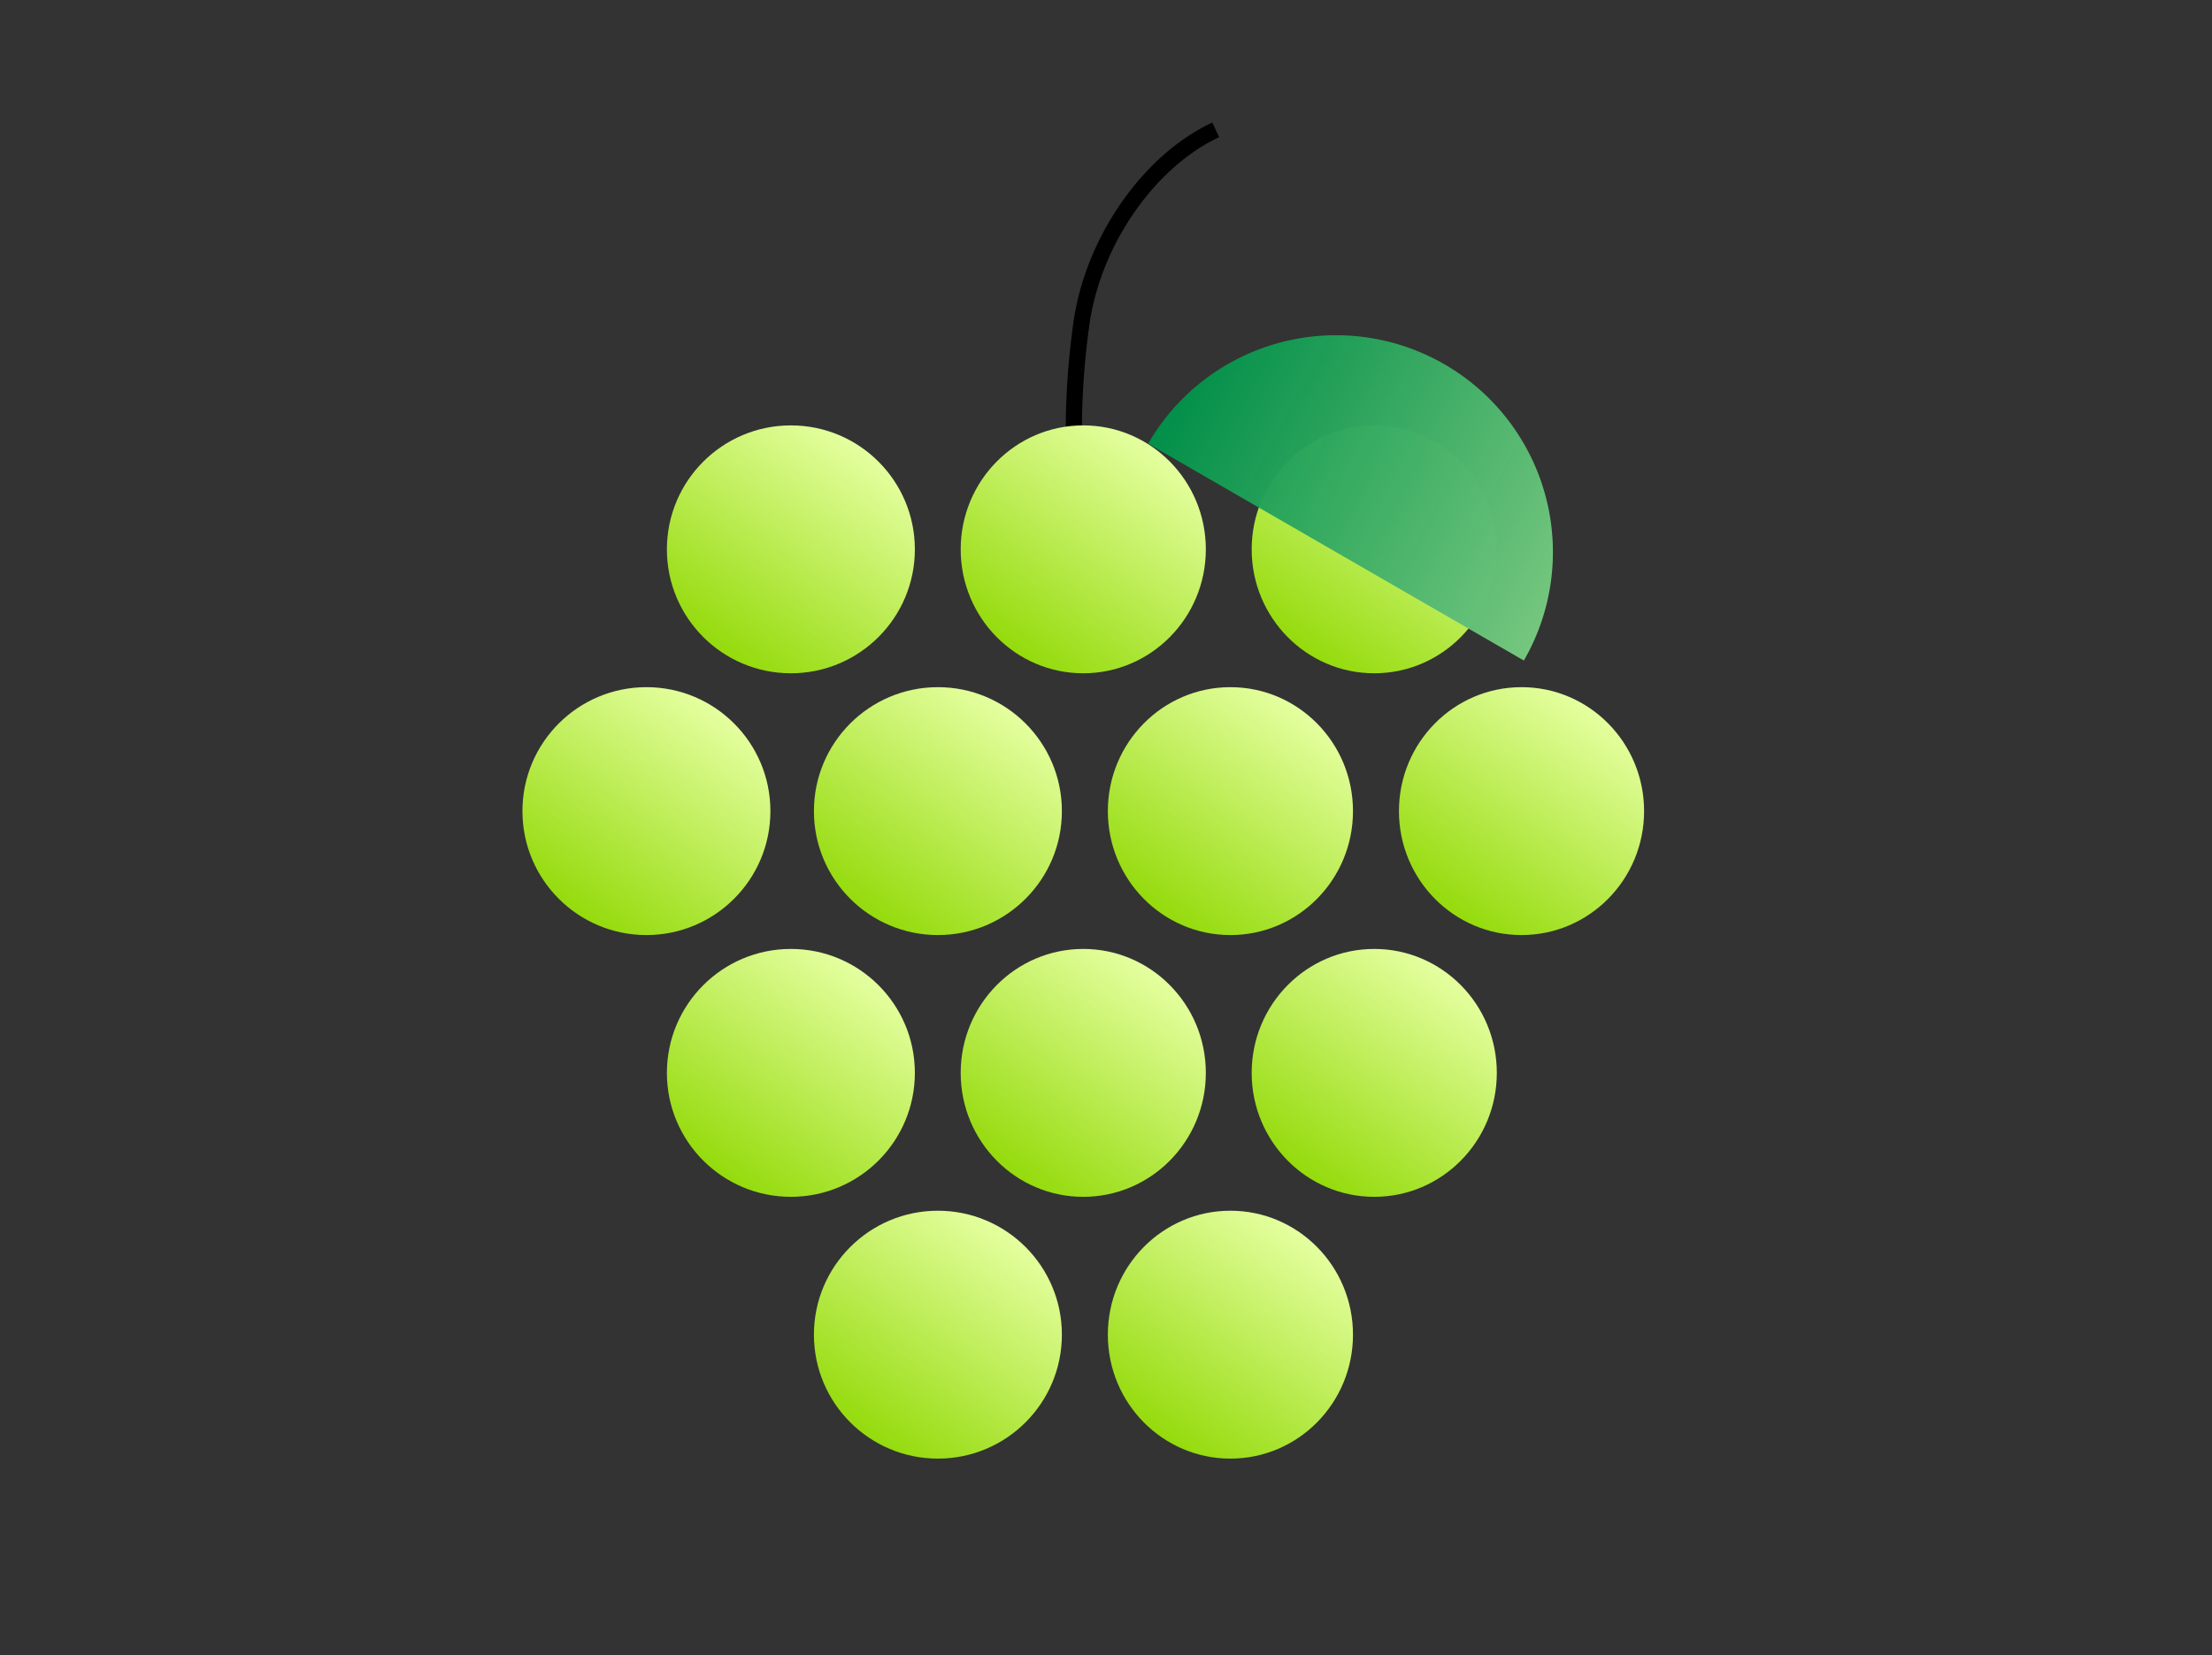 <svg xmlns="http://www.w3.org/2000/svg" width="342" height="256"><rect width="100%" height="100%" fill="#333333" stroke="none"/><defs><linearGradient id="b" x1=".792" y1=".087" x2=".217" y2=".907" gradientUnits="objectBoundingBox"><stop offset="0" stop-color="#e5ffa0"/><stop offset="1" stop-color="#95db0d"/></linearGradient><linearGradient id="c" x1=".283" x2=".305" y2="1" gradientUnits="objectBoundingBox"><stop offset="0" stop-color="#00934a" stop-opacity=".961"/><stop offset="1" stop-color="#76c77f"/></linearGradient><clipPath id="a"><path fill="none" stroke="#707070" stroke-width="3" d="M1024 512h342v256h-342z"/></clipPath></defs><g transform="translate(-1024 -512)" clip-path="url(#a)"><g transform="translate(424.629 -4759.123)"><path d="M765.427 5340.445a118.608 118.608 0 0 1 1.226-19.833c1.963-12.583 10.532-24.68 20.685-29.405" fill="none" stroke="#000" stroke-width="2.499"/><circle cx="19.169" cy="19.169" transform="translate(702.481 5336.911)" fill="url(#b)" r="19.169"/><circle cx="19.169" cy="19.169" transform="translate(702.481 5417.88)" fill="url(#b)" r="19.169"/><circle cx="19.169" cy="19.169" transform="translate(680.146 5377.396)" fill="url(#b)" r="19.169"/><circle cx="19.169" cy="19.169" transform="translate(725.212 5377.396)" fill="url(#b)" r="19.169"/><circle cx="19.169" cy="19.169" transform="translate(725.212 5458.366)" fill="url(#b)" r="19.169"/><ellipse cx="18.951" cy="19.169" rx="18.951" ry="19.169" transform="translate(747.905 5336.911)" fill="url(#b)"/><ellipse cx="18.951" cy="19.169" rx="18.951" ry="19.169" transform="translate(747.905 5417.88)" fill="url(#b)"/><ellipse cx="18.951" cy="19.169" rx="18.951" ry="19.169" transform="translate(792.894 5336.911)" fill="url(#b)"/><ellipse cx="18.951" cy="19.169" rx="18.951" ry="19.169" transform="translate(792.894 5417.88)" fill="url(#b)"/><ellipse cx="18.951" cy="19.169" rx="18.951" ry="19.169" transform="translate(770.656 5377.396)" fill="url(#b)"/><ellipse cx="18.951" cy="19.169" rx="18.951" ry="19.169" transform="translate(770.656 5458.366)" fill="url(#b)"/><ellipse cx="18.951" cy="19.169" rx="18.951" ry="19.169" transform="translate(815.664 5377.396)" fill="url(#b)"/><path d="M0 0v67.079a33.539 33.539 0 0 0 33.539-33.54A33.539 33.539 0 0 0 0 0z" transform="rotate(-60 5012.79 1997.067)" fill="url(#c)"/></g></g></svg>